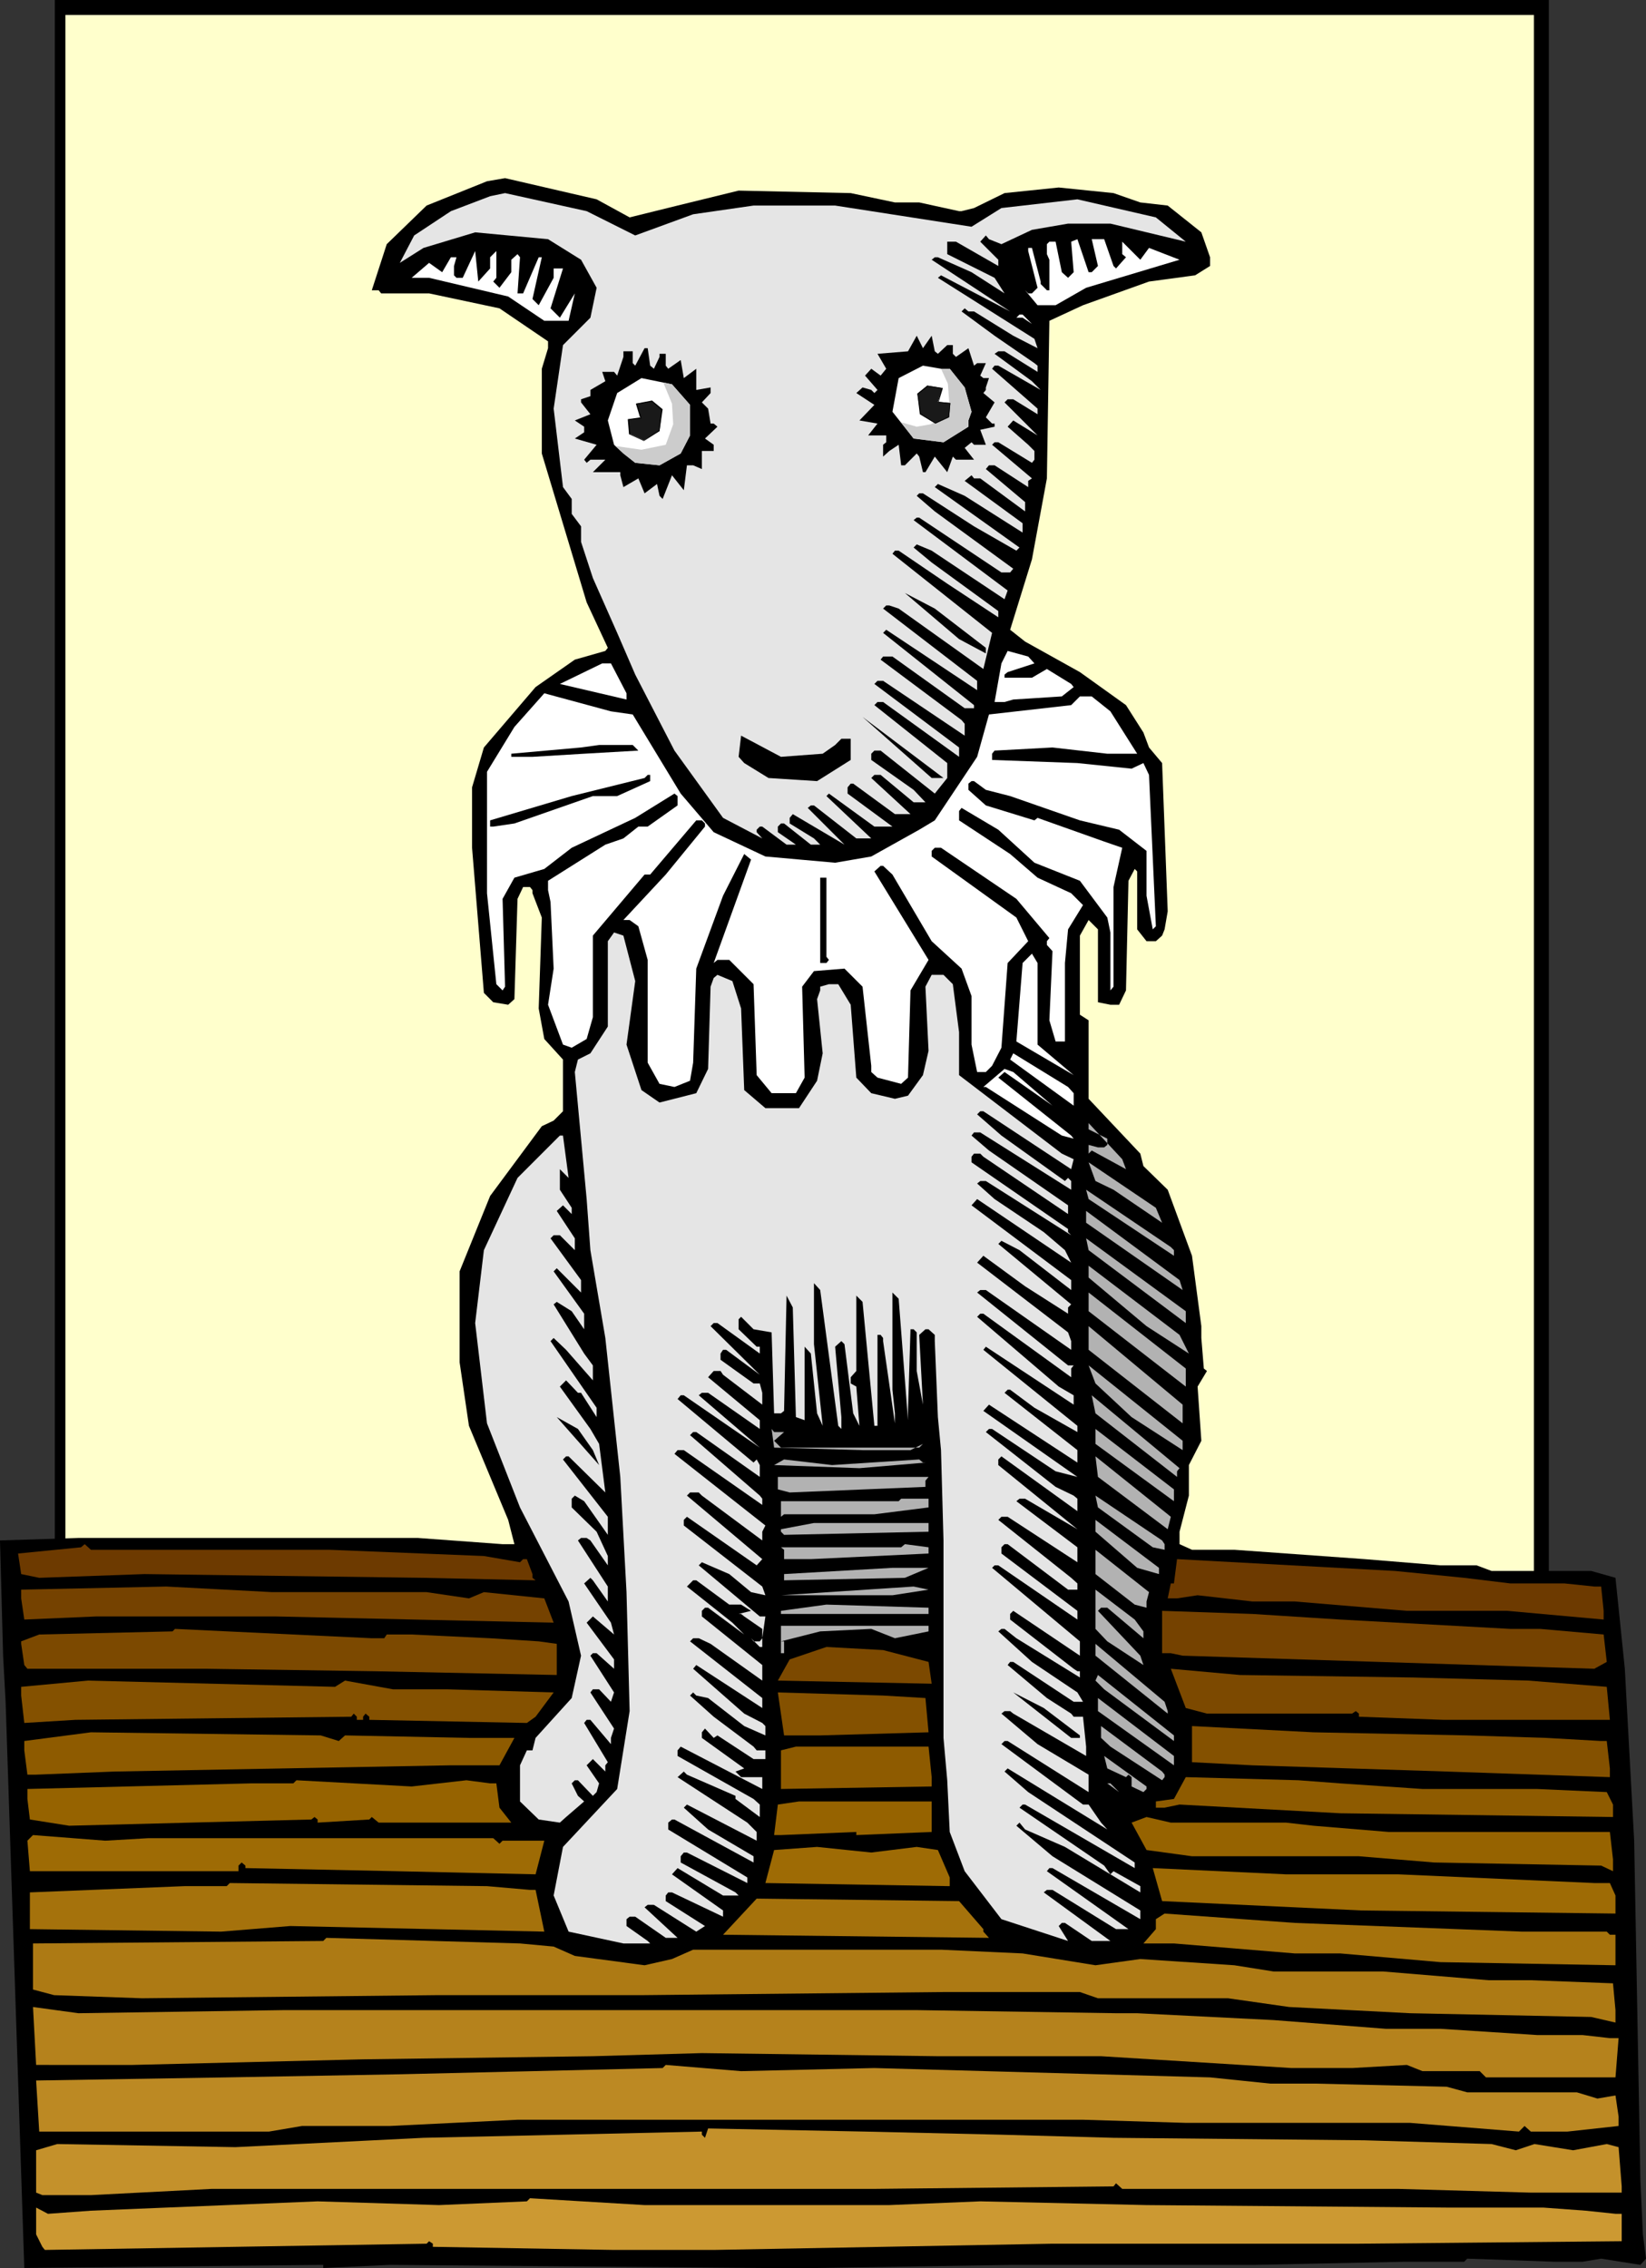 <?xml version="1.0" encoding="UTF-8" standalone="no"?>
<svg
   version="1.0"
   width="113mm"
   height="155.668mm"
   id="svg92"
   sodipodi:docname="Dog 42.wmf"
   xmlns:inkscape="http://www.inkscape.org/namespaces/inkscape"
   xmlns:sodipodi="http://sodipodi.sourceforge.net/DTD/sodipodi-0.dtd"
   xmlns="http://www.w3.org/2000/svg"
   xmlns:svg="http://www.w3.org/2000/svg">
  <rect width="100%" height="100%" fill="#333333" stroke="none"/>
  <sodipodi:namedview
     id="namedview92"
     pagecolor="#ffffff"
     bordercolor="#000000"
     borderopacity="0.25"
     inkscape:showpageshadow="2"
     inkscape:pageopacity="0.0"
     inkscape:pagecheckerboard="0"
     inkscape:deskcolor="#d1d1d1"
     inkscape:document-units="mm" />
  <defs
     id="defs1">
    <pattern
       id="WMFhbasepattern"
       patternUnits="userSpaceOnUse"
       width="6"
       height="6"
       x="0"
       y="0" />
  </defs>
  <path
     style="fill:#000000;fill-opacity:1;fill-rule:evenodd;stroke:none"
     d="M 14.22,0 H 401.878 V 442.113 H 14.22 Z"
     id="path1" />
  <path
     style="fill:#ffffcc;fill-opacity:1;fill-rule:evenodd;stroke:none"
     d="M 16.967,3.878 H 397.999 V 429.186 H 16.967 Z"
     id="path2" />
  <path
     style="fill:#000000;fill-opacity:1;fill-rule:evenodd;stroke:none"
     d="m 163.369,56.395 12.443,-3.07 15.836,-3.878 29.086,0.646 11.473,2.424 h 6.302 l 10.342,2.262 h 0.646 l 3.232,-0.808 7.918,-3.878 14.058,-1.454 14.22,1.454 6.948,2.424 7.11,0.808 8.726,6.948 2.262,6.464 v 2.262 l -3.878,2.424 -11.958,1.616 -17.129,6.14 -8.726,4.04 -0.646,40.883 -3.878,21.007 -5.656,18.26 3.878,3.07 14.22,7.918 11.958,8.564 4.525,7.11 1.454,3.878 3.393,4.04 1.454,38.459 -0.808,4.686 -0.646,1.616 -1.616,1.454 h -2.424 l -2.424,-3.07 v -15.028 l -0.646,-0.646 -1.616,3.07 -0.646,28.44 -1.778,3.717 h -2.262 l -3.232,-0.646 v -18.906 l -2.424,-2.424 -2.262,4.04 v 20.522 l 2.262,1.454 v 20.36 l 13.412,14.22 0.808,3.232 6.302,6.14 6.302,17.129 2.424,18.26 v 3.07 l 0.646,7.918 0.808,0.646 -2.424,4.04 0.97,14.058 -3.232,6.302 v 7.918 l -2.424,9.372 v 3.232 l 3.232,1.454 h 10.988 l 33.773,2.424 19.714,1.616 h 9.372 l 3.878,1.454 h 25.855 l 6.302,1.778 2.424,23.592 2.424,44.599 1.616,88.067 0.646,14.058 0.808,6.302 -1.454,1.616 -10.18,-1.616 -4.848,0.808 h -7.11 l -22.784,-0.808 -0.808,0.808 H 364.227 l -38.459,0.808 h -62.859 l -50.901,0.808 h -14.22 l -96.632,-0.808 -17.29,0.808 V 587.545 L 6.302,588.353 1.454,441.467 0.808,429.509 0,399.615 20.361,398.968 h 88.067 l 21.976,1.616 h 3.07 l -1.616,-6.302 -10.18,-24.4 -2.424,-16.482 v -23.592 l 7.918,-19.553 13.412,-18.098 3.07,-1.454 2.424,-2.424 v -13.412 l -4.848,-5.333 -1.454,-7.918 0.808,-23.592 -2.424,-6.302 v -0.808 l -0.646,-0.808 h -1.778 l -1.454,3.07 -0.808,26.016 -1.616,1.454 -3.878,-0.646 -2.424,-2.424 -3.07,-37.651 v -15.674 l 3.07,-10.342 13.412,-15.674 10.18,-7.11 7.918,-2.262 0.646,-0.808 -5.494,-11.796 -11.635,-38.62 V 95.662 l 1.616,-5.333 v -1.778 l -12.604,-8.564 -18.26,-3.878 H 98.894 L 98.248,75.301 h -1.778 l 3.878,-11.958 10.342,-10.019 15.674,-6.302 4.686,-0.808 23.754,5.494 z"
     id="path3" />
  <path
     style="fill:#e5e5e5;fill-opacity:1;fill-rule:evenodd;stroke:none"
     d="m 164.823,61.081 15.028,-5.494 15.674,-2.262 H 216.694 l 35.389,5.494 7.756,-4.848 19.714,-2.262 20.361,4.686 7.756,6.302 -19.553,-4.686 h -10.988 l -9.372,1.616 -7.918,3.717 -3.232,-1.293 -0.808,-0.97 -1.454,1.616 4.686,4.686 v 1.616 l -10.988,-6.302 h -2.262 v 3.232 l 12.281,6.14 2.585,4.04 -8.564,-5.494 -8.726,-3.878 h -0.808 l -0.808,0.646 20.361,13.412 -17.937,-9.372 -0.808,0.646 25.047,15.836 0.808,2.424 -6.302,-3.232 -10.18,-6.302 h -1.454 l -0.97,-0.808 -0.808,0.808 8.564,6.302 10.342,7.11 0.808,0.646 v 1.616 l -8.564,-5.333 h -1.616 l -0.97,0.646 9.695,7.11 2.262,2.262 -10.988,-6.302 h -0.97 l -0.646,0.808 11.796,10.342 v 1.454 l -6.302,-3.878 h -1.454 l -0.808,0.808 8.564,8.564 -6.302,-3.878 -1.454,1.616 5.333,4.686 1.616,1.616 v 2.262 l -0.646,0.808 -8.726,-5.333 h -0.97 l -0.646,0.646 10.342,8.726 -0.97,0.646 v 1.616 l -8.726,-5.656 h -1.454 l -0.808,0.97 10.18,8.564 v 2.424 l -11.635,-8.564 h -1.616 l -0.646,-0.808 -1.778,1.454 15.028,10.988 v 2.424 l -15.028,-9.534 -6.948,-3.07 -0.808,0.808 21.976,15.674 -0.808,0.808 -10.988,-6.302 -13.25,-8.564 h -0.97 l -0.646,0.646 4.686,4.04 20.361,14.866 -0.808,0.97 h -2.262 l -21.33,-14.22 h -0.646 l -0.808,0.646 24.4,18.26 -0.808,2.262 -18.906,-12.604 -3.878,-1.616 -0.808,0.808 4.686,3.878 17.29,12.604 v 1.616 l -13.25,-8.726 -12.604,-8.564 h -0.97 l -0.646,0.808 25.855,20.522 -2.262,9.372 -21.976,-15.674 -2.424,-0.808 h -0.808 l -0.808,0.808 24.4,18.745 v 2.424 l -23.592,-15.674 -0.808,0.808 23.592,18.745 v 0.808 H 250.305 l -18.745,-13.412 h -2.424 l -0.646,0.808 21.007,15.674 0.808,0.97 v 3.07 l -21.168,-14.22 h -1.454 l -0.808,0.808 21.976,16.482 v 2.424 l -19.714,-14.22 h -1.454 l -0.808,0.808 18.906,15.028 v 3.878 l -3.232,4.04 -14.058,-11.15 h -1.616 l -0.808,0.808 v 1.616 l 10.988,7.756 3.07,3.232 h -3.07 l -8.564,-7.11 h -1.616 l -0.808,0.808 10.18,9.372 h -4.04 l -10.827,-7.918 h -0.646 l -0.808,0.97 v 1.616 l 11.635,8.564 h -4.686 l -11.796,-8.564 -0.646,0.646 11.635,10.988 h -3.878 l -10.988,-8.564 h -0.808 l -0.808,0.646 9.534,9.534 -13.412,-7.918 -0.808,0.97 v 1.454 l 6.302,3.878 1.616,1.616 h -2.424 l -6.948,-5.494 h -0.808 l -0.808,0.808 v 1.454 l 4.686,3.232 h -2.424 l -6.302,-4.686 h -0.646 l -0.808,0.808 v 0.646 l 1.454,1.616 -10.18,-5.332 -12.604,-17.452 -10.18,-19.714 -4.686,-10.827 -6.302,-14.22 -3.07,-9.372 v -4.04 l -2.424,-3.232 v -3.878 l -2.262,-3.07 -2.424,-20.36 2.424,-16.482 7.11,-7.11 1.616,-7.756 -4.04,-7.272 -8.564,-5.333 -18.906,-1.778 -13.412,4.04 -6.14,3.878 3.717,-7.11 9.534,-6.302 10.18,-3.878 3.878,-0.808 21.168,4.686 z"
     id="path4" />
  <path
     style="fill:#ffffff;fill-opacity:1;fill-rule:evenodd;stroke:none"
     d="m 283.27,70.615 1.616,-1.616 -1.616,-6.948 h 3.232 l 2.424,6.948 0.646,0.646 2.585,-2.909 -0.97,-0.808 v -3.232 l 4.686,4.686 2.262,-3.07 7.918,3.07 -24.239,7.272 -7.918,4.525 h -4.686 l -3.232,-3.878 0.808,0.808 h 0.97 l 1.454,-1.454 -2.424,-9.534 v -0.808 h 0.97 l 2.262,8.726 v 0.646 l 1.616,1.616 h 0.646 v -7.918 l -0.646,-1.454 v -2.585 l 0.646,-0.646 h 1.616 l 1.616,7.918 1.616,1.454 1.454,-1.454 -0.646,-7.918 1.616,-0.646 2.909,8.564 z"
     id="path5" />
  <path
     style="fill:#ffffff;fill-opacity:1;fill-rule:evenodd;stroke:none"
     d="m 127.172,69.646 v -2.909 l 1.616,-1.616 v 6.948 l -0.808,0.97 1.616,1.616 3.07,-4.04 v -3.232 l 1.616,-1.454 0.646,0.808 -0.646,9.372 h 1.454 l 4.04,-9.372 h 0.808 l -2.424,10.827 1.616,1.616 3.878,-7.11 v -2.424 h 2.424 l -3.232,10.342 2.424,2.424 3.878,-6.302 -1.616,7.11 h -6.302 l -9.372,-6.302 -20.522,-4.848 h -4.525 l 4.525,-3.878 3.393,2.424 2.262,-3.878 h 1.454 l -0.646,2.262 v 2.424 l 0.646,0.646 h 1.616 l 3.232,-6.948 0.808,7.918 z"
     id="path6" />
  <path
     style="fill:#ffffff;fill-opacity:1;fill-rule:evenodd;stroke:none"
     d="m 267.757,84.027 -2.424,-1.616 h -1.616 l 0.808,-0.808 h 0.808 z"
     id="path7" />
  <path
     style="fill:#000000;fill-opacity:1;fill-rule:evenodd;stroke:none"
     d="m 241.741,87.098 0.808,4.04 0.808,0.646 2.424,-2.262 h 1.454 v 2.262 l 0.808,0.808 3.232,-2.262 1.454,4.525 0.808,-0.646 h 2.262 l -1.454,3.232 0.808,0.646 h 1.454 l -0.808,2.424 v 0.646 l -0.646,0.808 2.909,2.424 -2.262,3.878 1.616,1.616 h 0.646 v 0.808 l -3.717,0.808 1.454,3.878 h -3.07 l -0.646,-0.646 -1.778,1.454 2.424,3.07 h -4.686 l -0.808,-0.808 -1.454,4.04 -3.232,-4.04 -2.424,4.04 h -0.646 l -0.97,-4.04 -0.646,-0.808 -3.07,3.07 h -0.97 l -0.646,-5.333 -2.424,1.616 -1.616,1.454 v -3.07 l 0.808,-0.646 v -1.778 h -4.686 l 2.424,-3.07 -4.686,-0.808 3.878,-4.04 -4.686,-3.07 1.616,-1.454 2.262,0.646 0.808,0.808 0.808,-0.808 -3.232,-3.717 1.616,-1.778 2.424,1.778 1.454,-1.778 -2.262,-3.878 7.918,-0.646 2.262,-4.04 1.616,3.232 z"
     id="path8" />
  <path
     style="fill:#000000;fill-opacity:1;fill-rule:evenodd;stroke:none"
     d="m 168.701,94.854 0.97,0.808 1.454,-3.07 v -0.808 h 1.616 v 3.07 l 0.646,0.808 3.232,-2.262 0.808,4.686 3.232,-2.424 v 5.494 l 3.717,-0.646 v 1.454 l -2.262,2.424 1.616,1.616 0.646,3.878 h 0.808 l 0.97,0.808 -3.232,3.07 2.262,1.616 v 1.616 h -3.07 v 4.686 l -2.262,-0.97 h -1.616 l -0.808,6.464 -3.07,-3.878 -2.424,6.14 -0.808,-0.808 -0.646,-3.07 -3.232,2.424 -1.616,-3.878 -3.878,2.262 -0.808,-3.07 v -0.808 h -7.11 l 3.232,-3.232 h -3.878 l -0.97,0.808 -0.646,-0.808 3.232,-3.878 -5.656,-1.616 2.424,-1.616 v -1.454 l -2.424,-1.616 4.04,-1.616 -2.424,-3.07 v -0.808 l 2.424,-0.808 v -1.616 l 3.878,-2.262 -0.808,-2.424 h 3.07 l 0.808,0.97 1.616,-4.848 v -1.454 h 2.424 v 3.07 l 0.646,0.646 2.424,-4.525 h 0.808 z"
     id="path9" />
  <path
     style="fill:#ffffff;fill-opacity:1;fill-rule:evenodd;stroke:none"
     d="m 246.427,95.662 3.878,4.848 1.778,6.302 -0.808,2.262 v 1.616 l -6.464,4.04 -7.756,-0.97 -5.494,-6.948 1.616,-8.726 6.302,-3.232 4.686,0.808 z"
     id="path10" />
  <path
     style="fill:#ffffff;fill-opacity:1;fill-rule:evenodd;stroke:none"
     d="m 179.043,105.034 v 7.918 l -2.424,4.686 -5.494,3.07 -6.302,-0.646 -3.07,-2.424 -2.424,-2.262 -1.616,-6.302 2.424,-7.11 6.302,-3.878 7.918,1.616 z"
     id="path11" />
  <path
     style="fill:#000000;fill-opacity:1;fill-rule:evenodd;stroke:none"
     d="m 255.799,168.055 v 1.454 l -6.948,-3.717 -14.058,-11.958 7.756,4.04 z"
     id="path12" />
  <path
     style="fill:#ffffff;fill-opacity:1;fill-rule:evenodd;stroke:none"
     d="m 268.403,172.095 -6.948,2.262 -0.808,0.646 v 0.808 h 7.11 l 3.878,-2.262 6.302,3.878 0.646,0.808 -3.07,2.424 -12.604,0.808 -2.262,0.646 h -2.585 l 1.778,-10.019 1.616,-3.232 5.333,1.454 z"
     id="path13" />
  <path
     style="fill:#ffffff;fill-opacity:1;fill-rule:evenodd;stroke:none"
     d="m 162.561,179.851 v 1.616 l -17.29,-4.04 10.988,-5.333 h 2.262 z"
     id="path14" />
  <path
     style="fill:#ffffff;fill-opacity:1;fill-rule:evenodd;stroke:none"
     d="m 164.177,185.345 12.443,20.522 8.564,10.019 13.412,6.302 18.098,1.616 9.372,-1.616 12.443,-6.948 4.04,-2.424 10.988,-16.482 3.07,-10.988 21.33,-2.424 2.262,-2.262 h 3.07 l 4.848,3.878 6.948,10.988 h -7.756 l -14.22,-1.616 -15.028,0.808 -0.646,0.808 v 1.616 l 22.138,0.808 14.058,1.454 3.07,-1.454 1.454,3.07 1.778,39.267 -0.808,0.808 -1.616,-8.726 v -11.635 l -7.11,-5.494 -10.18,-2.424 -18.098,-6.302 -6.302,-1.616 -3.07,-2.262 h -0.646 l -0.808,0.646 v 1.616 l 4.525,4.04 12.604,3.878 0.808,-0.646 17.29,6.14 4.686,1.616 -2.262,10.18 v 25.855 l -0.808,0.97 V 241.902 l -0.808,-3.878 -7.11,-9.534 -11.796,-4.686 -9.372,-8.564 -9.534,-5.656 -0.646,0.808 v 2.424 l 13.25,8.726 7.11,6.14 8.726,4.04 3.07,3.07 -3.878,6.302 -0.808,8.726 v 20.36 h -2.424 l -1.616,-5.494 0.808,-17.937 -1.454,-1.616 v -0.97 l 0.646,-0.808 -8.564,-10.18 -19.553,-13.25 h -1.616 l -0.808,0.808 v 1.454 l 21.976,15.836 3.07,6.14 -5.333,5.656 -1.616,21.976 -2.424,4.686 -1.616,1.616 h -2.262 l -1.454,-7.11 v -12.604 l -2.585,-7.11 -7.756,-7.11 -10.18,-17.29 -2.424,-2.262 h -0.646 l -1.616,1.454 14.058,22.946 -4.686,7.918 -0.646,22.623 -1.778,1.616 -6.14,-1.616 -1.616,-1.454 v -1.616 l -2.262,-20.522 -4.686,-4.686 -7.918,0.646 -3.07,4.04 0.646,23.592 -2.262,4.04 h -6.302 l -3.878,-4.686 -0.808,-23.592 -6.302,-6.302 h -3.07 l -0.97,0.808 9.695,-26.824 -1.778,-1.454 -5.494,10.827 -6.948,18.906 -0.808,24.4 -0.808,4.686 -4.04,1.616 -3.878,-0.808 -3.07,-5.494 v -26.663 l -2.424,-8.726 -2.262,-1.616 h -1.616 l 10.988,-11.796 10.18,-12.443 v -0.808 l -0.808,-0.808 h -1.454 l -11.958,14.058 h -1.454 l -13.412,15.836 v 21.168 l -1.616,5.656 -3.878,2.262 -2.262,-0.808 -3.878,-10.342 1.454,-9.372 -0.808,-17.29 -0.646,-3.07 v -2.424 l 14.866,-9.372 4.686,-1.616 3.878,-3.07 h 2.424 l 7.756,-5.494 v -2.424 l -0.808,-0.646 -10.18,6.302 -16.482,7.756 -7.11,5.494 -7.756,2.262 -3.07,5.494 0.646,22.784 -0.646,0.97 -1.616,-1.616 -2.424,-23.592 V 200.211 l 7.11,-11.635 7.756,-8.726 17.29,4.686 z"
     id="path15" />
  <path
     style="fill:#000000;fill-opacity:1;fill-rule:evenodd;stroke:none"
     d="m 241.741,201.827 -17.937,-15.836 21.007,15.836 z"
     id="path16" />
  <path
     style="fill:#000000;fill-opacity:1;fill-rule:evenodd;stroke:none"
     d="m 213.462,195.525 3.232,-2.262 1.616,-1.616 h 2.424 v 5.494 l -8.726,5.494 -12.604,-0.808 -6.302,-3.878 -1.454,-1.616 0.646,-5.494 10.342,5.494 z"
     id="path17" />
  <path
     style="fill:#000000;fill-opacity:1;fill-rule:evenodd;stroke:none"
     d="m 165.631,194.717 -14.058,0.808 -13.412,0.808 h -5.494 v -0.808 l 18.098,-1.616 4.686,-0.646 h 8.726 z"
     id="path18" />
  <path
     style="fill:#000000;fill-opacity:1;fill-rule:evenodd;stroke:none"
     d="m 168.701,202.635 -8.564,3.878 h -6.302 l -20.361,7.11 -5.494,0.808 h -0.808 v -1.616 l 21.168,-6.302 18.906,-4.686 0.808,-0.808 h 0.646 z"
     id="path19" />
  <path
     style="fill:#000000;fill-opacity:1;fill-rule:evenodd;stroke:none"
     d="m 214.432,240.286 v 7.918 l 0.646,0.808 -0.646,0.808 h -1.616 v -22.138 h 1.616 z"
     id="path20" />
  <path
     style="fill:#e5e5e5;fill-opacity:1;fill-rule:evenodd;stroke:none"
     d="m 164.823,254.506 -2.262,16.482 3.878,11.796 4.686,3.232 9.534,-2.424 3.07,-6.302 0.646,-21.33 0.808,-2.262 0.97,-0.808 3.878,1.616 2.262,7.11 0.808,21.168 5.494,4.686 h 8.726 l 4.686,-7.11 1.454,-7.11 -1.454,-14.058 0.808,-2.262 v -0.97 l 2.262,-0.646 h 2.424 l 3.232,5.332 1.454,18.906 3.878,4.04 6.14,1.454 3.393,-0.808 3.878,-5.333 1.454,-6.302 -0.808,-16.644 1.616,-3.07 h 3.07 l 2.424,2.424 1.616,12.443 v 11.15 l 26.663,20.36 3.07,1.454 -0.646,2.585 -22.784,-15.028 h -0.808 l -0.808,0.808 6.302,5.494 16.482,11.796 0.808,-0.808 0.808,0.808 v 2.262 l -23.592,-14.866 h -1.616 l -0.646,0.808 4.525,3.878 20.522,14.22 v 2.262 l -21.976,-14.866 -0.808,-0.808 h -1.616 l -0.646,0.808 v 1.454 l 25.047,17.29 v 0.808 l 0.808,0.808 -22.138,-14.058 h -1.454 l -0.808,0.646 4.525,4.04 12.766,8.564 5.494,4.686 1.616,3.232 -24.4,-16.482 -1.454,1.616 25.855,19.391 v 2.585 l -13.412,-10.342 -4.686,-2.424 -0.808,0.808 18.906,15.674 -0.808,0.808 v 1.616 l -11.15,-7.11 -10.827,-7.918 -1.616,1.778 23.592,18.098 0.808,2.262 v 2.262 L 255.799,334.655 h -1.454 l -0.808,0.646 23.592,18.906 h 1.454 l -0.646,0.808 v 2.262 l -22.784,-16.482 h -0.808 l -0.808,0.808 21.168,18.098 3.878,2.262 v 2.424 L 255.799,349.36 l -0.646,0.808 24.4,19.714 v 1.616 l -11.15,-6.302 -6.302,-4.686 h -0.646 l -0.808,0.808 18.906,14.866 v 3.232 l -22.946,-15.028 -1.454,1.616 24.4,17.129 -5.656,-1.454 -16.482,-10.988 h -0.808 l -0.808,0.808 18.098,14.22 4.686,2.262 0.97,0.808 v 3.232 l -19.714,-14.22 -0.808,0.808 v 1.454 l 20.522,16.644 -13.574,-7.918 h -1.454 l -0.808,0.646 15.836,11.958 v 3.878 L 261.455,393.474 h -1.616 l -0.808,0.808 18.906,15.028 1.616,1.454 v 1.616 h -2.424 L 261.455,400.584 h -0.808 l -0.808,0.808 v 1.616 l 19.714,14.866 v 2.262 l -20.522,-14.058 h -0.97 l -0.646,0.646 22.784,19.068 v 3.717 l -17.29,-11.635 -0.808,0.808 v 1.454 l 16.482,12.766 0.97,0.646 h 0.646 v 1.616 l -16.482,-10.18 -3.07,-2.424 h -0.808 l -0.808,0.646 8.726,7.918 11.796,7.918 1.454,2.424 h -2.424 L 262.909,431.125 h -0.808 l -0.646,0.808 10.18,8.564 6.302,4.04 0.646,0.808 h 2.424 l 0.808,7.756 v 2.424 l -18.906,-10.988 -0.808,-0.646 h -1.454 l -0.808,0.646 9.372,7.918 13.25,7.918 v 4.525 L 261.455,451.647 h -0.808 l -0.808,0.808 21.168,15.674 h 1.454 l 3.232,4.686 1.616,1.778 -25.855,-15.836 -0.808,0.808 6.14,5.333 27.632,18.26 v 1.454 l -28.44,-16.482 h -0.646 l -0.808,0.808 21.976,15.028 1.616,2.262 0.808,-0.808 6.948,3.878 v 1.616 l -19.553,-11.796 -10.342,-4.525 -1.454,-1.778 -0.808,0.808 9.372,7.918 22.784,14.058 v 2.262 l -22.784,-13.25 h -0.808 l -0.646,0.808 21.168,15.028 h 1.616 -4.848 l -16.482,-10.18 h -1.454 l -0.808,0.646 17.29,12.604 h -4.848 l -6.948,-4.686 h -0.808 l -0.808,0.808 2.424,3.878 -17.29,-5.656 -9.534,-12.443 -3.878,-10.18 -0.646,-13.412 -0.97,-10.988 v -51.224 l -0.646,-23.431 -0.808,-8.564 -0.808,-19.714 v -1.616 l -1.616,-1.454 h -0.808 l -1.616,1.454 0.97,18.098 -1.616,-8.726 V 345.643 l -0.808,-0.808 h -0.808 l -0.646,21.168 v 2.424 l -2.424,-31.51 -1.616,-1.616 v 25.208 l 0.646,6.14 v 2.585 l -3.07,-21.33 v -0.808 l -0.646,-0.808 h -0.808 v 23.592 h -0.808 l -3.07,-32.157 -1.616,-1.616 v 19.553 l -1.454,1.616 v 1.616 l 1.454,0.808 0.808,10.18 -1.616,-3.232 -2.262,-17.937 -0.808,-0.808 -1.616,1.454 1.616,18.26 v 3.07 l -0.808,-0.808 -4.686,-35.227 -1.616,-1.778 v 15.836 l 2.262,21.168 -1.454,-3.232 -1.616,-15.513 -1.616,-1.778 v 19.068 l -2.262,-0.808 -0.808,-28.44 -1.616,-3.07 -0.646,29.894 -0.808,0.646 h -1.778 l -0.646,-21.007 -4.686,-0.808 -3.232,-3.232 -0.646,0.646 v 2.585 l 4.686,4.525 h 0.808 v 1.778 l -10.988,-7.918 h -0.97 l -0.808,0.808 12.766,12.604 -8.726,-6.464 h -0.808 l -0.646,0.97 v 1.616 l 8.564,6.14 h 1.616 l 0.646,2.424 v 3.07 l -10.18,-7.756 -0.646,-0.97 h -1.778 l -1.454,1.616 13.412,11.15 v 2.262 l -13.412,-9.372 h -1.616 l -0.808,0.646 15.836,13.574 -19.714,-13.574 h -0.808 l -0.808,0.97 19.714,16.482 0.808,-0.808 0.808,1.454 v 3.07 l -16.482,-11.635 h -0.808 l -0.808,0.808 18.098,15.674 0.646,0.808 v 1.616 L 177.427,376.184 h -1.616 l -0.808,0.97 23.592,18.583 -0.808,1.616 v 2.262 l -15.674,-11.635 -0.808,-0.808 h -2.262 l -0.808,0.808 19.553,16.482 -1.454,1.616 -18.098,-12.604 -0.808,0.808 v 1.454 l 20.361,15.836 0.808,2.262 -3.717,-0.808 -5.656,-4.686 -7.11,-3.07 -0.808,0.808 15.836,13.25 h 1.454 l -0.808,5.656 v 2.262 h -0.646 l -2.262,-2.262 0.646,0.808 h 1.616 l 0.646,-0.808 v -2.424 l -4.686,-3.232 -0.808,-0.646 h -0.646 l 3.232,-0.808 -2.585,-1.616 h -3.07 l -8.564,-6.302 h -0.808 l -1.616,1.616 11.796,9.372 3.07,3.07 -9.372,-6.948 h -0.808 l -0.808,0.808 v 1.454 l 15.674,12.604 v 4.04 l -13.412,-9.534 -3.07,-1.454 h -1.454 l -0.808,0.808 18.745,14.705 v 2.585 l -17.129,-11.15 -0.808,0.97 13.25,11.635 4.686,2.424 0.808,0.808 v 2.424 l -5.494,-2.424 -9.372,-7.272 -3.07,-0.646 -0.808,-0.808 -0.808,0.808 6.14,5.494 10.342,7.756 0.808,0.97 h 2.262 v 2.262 h -3.07 l -9.372,-6.14 -0.97,0.646 -2.262,-2.424 -0.808,0.97 v 1.454 l 10.988,7.918 -2.262,0.808 1.454,1.454 h 5.494 v 3.07 l -21.168,-10.988 -0.808,0.97 v 1.454 l 19.714,11.15 1.616,1.454 v 3.232 l -6.302,-4.686 v -0.808 l -12.604,-5.494 -0.808,-0.808 -1.616,1.454 18.098,11.796 2.424,2.424 v 2.262 l -18.098,-9.372 -0.808,0.808 6.302,5.656 11.796,6.948 v 1.616 l -20.522,-11.15 h -0.646 l -0.97,0.808 v 1.778 l 20.522,12.443 v 1.454 l -15.674,-7.918 h -0.808 l -0.808,0.97 v 1.616 l 14.22,7.756 0.808,0.808 h -4.04 l -11.796,-7.11 -1.454,1.616 13.251,9.372 v 1.616 l -13.251,-6.302 h -0.97 l -0.646,0.808 v 1.454 l 10.18,6.464 -2.262,1.454 -10.988,-6.948 H 168.055 l -0.808,0.646 8.564,7.918 h -3.07 l -7.918,-5.494 h -1.454 l -0.808,0.646 v 1.778 l 5.494,3.878 0.646,0.646 h -6.948 l -14.22,-3.07 -3.878,-9.372 2.424,-12.604 14.058,-15.028 3.232,-20.199 -0.808,-30.864 -1.616,-29.894 -3.878,-36.035 -3.878,-22.784 -0.97,-13.25 -3.07,-32.965 0.808,-3.232 3.232,-1.616 4.525,-6.948 v -22.138 l 1.616,-2.262 2.424,0.808 z"
     id="path21" />
  <path
     style="fill:#ffffff;fill-opacity:1;fill-rule:evenodd;stroke:none"
     d="m 269.211,270.988 9.372,7.918 -14.866,-8.726 1.616,-20.36 2.424,-2.424 1.454,2.424 z"
     id="path22" />
  <path
     style="fill:#ffffff;fill-opacity:1;fill-rule:evenodd;stroke:none"
     d="m 278.583,283.592 v 3.232 l -16.482,-11.958 0.808,-1.616 14.22,8.726 z"
     id="path23" />
  <path
     style="fill:#ffffff;fill-opacity:1;fill-rule:evenodd;stroke:none"
     d="m 273.089,286.824 -12.443,-8.726 -1.616,1.454 18.906,15.028 0.646,0.808 -3.07,-0.808 -19.714,-12.604 h -0.646 l 5.494,-4.686 2.262,0.808 z"
     id="path24" />
  <path
     style="fill:#b2b2b2;fill-opacity:1;fill-rule:evenodd;stroke:none"
     d="m 292.157,303.307 -8.888,-4.848 -0.808,0.808 v -2.262 l 2.424,0.646 h 1.616 l 0.808,-0.646 v -1.616 l -4.848,-2.424 v -1.616 l 8.726,9.372 z"
     id="path25" />
  <path
     style="fill:#e5e5e5;fill-opacity:1;fill-rule:evenodd;stroke:none"
     d="m 147.533,305.569 -2.262,-2.262 v 5.333 l 3.07,4.686 v 1.616 l -2.262,-2.262 -1.616,1.454 4.686,7.11 v 3.07 l -3.878,-3.878 h -1.616 l -0.808,0.808 7.918,10.827 v 3.232 l -6.302,-6.302 -0.808,0.808 7.918,10.988 v 4.04 l -3.232,-4.686 -3.878,-2.424 -0.808,0.646 7.918,12.766 2.262,3.07 v 3.878 l -6.948,-7.918 -3.232,-3.07 -0.808,0.808 11.958,17.29 v 2.424 l -4.04,-6.302 h -0.808 l -3.07,-3.232 -1.616,1.616 7.918,10.988 2.262,3.878 1.616,12.604 -9.534,-9.372 h -0.646 l -0.808,0.808 11.635,14.866 v 4.686 l -6.14,-8.726 -2.424,-1.454 -0.808,0.808 v 2.262 l 6.464,6.302 2.909,6.302 v 2.424 l -4.525,-6.464 -0.97,-0.646 h -1.454 l -0.808,0.646 7.756,11.958 v 3.878 l -3.878,-5.494 -0.646,-0.646 -1.616,1.454 6.948,10.18 0.808,3.07 -5.494,-4.686 -1.616,1.616 7.11,9.534 v 2.424 l -4.525,-4.04 h -0.97 l -0.646,0.646 6.14,9.534 -0.808,2.424 -3.07,-3.232 h -1.616 l -0.646,0.808 6.14,9.372 -0.808,2.424 v 1.616 l -5.333,-6.302 h -0.97 l -0.646,0.808 6.14,10.18 -0.646,0.808 v 1.616 l -3.232,-3.232 -1.616,1.616 3.232,4.686 -0.646,2.262 -0.97,0.97 -3.878,-4.04 h -0.808 l -0.808,0.808 1.616,3.232 1.616,1.454 -4.686,4.04 -1.616,1.454 -5.494,-0.808 -4.848,-4.686 v -9.372 l 1.778,-3.878 h 1.454 l 0.808,-3.232 9.372,-10.342 2.424,-10.988 -3.232,-14.058 -12.604,-24.4 -8.564,-21.815 -3.07,-26.016 2.262,-18.906 8.726,-18.745 10.988,-10.988 h 0.808 z"
     id="path26" />
  <path
     style="fill:#b2b2b2;fill-opacity:1;fill-rule:evenodd;stroke:none"
     d="m 301.529,317.203 -12.604,-8.564 -4.686,-2.262 -1.778,-4.848 17.452,11.796 z"
     id="path27" />
  <path
     style="fill:#b2b2b2;fill-opacity:1;fill-rule:evenodd;stroke:none"
     d="m 304.6,324.313 v 1.454 l -22.138,-14.705 -0.646,-2.424 21.976,14.866 z"
     id="path28" />
  <path
     style="fill:#b2b2b2;fill-opacity:1;fill-rule:evenodd;stroke:none"
     d="m 306.862,334.655 -25.047,-17.452 v -3.07 l 24.239,17.937 z"
     id="path29" />
  <path
     style="fill:#b2b2b2;fill-opacity:1;fill-rule:evenodd;stroke:none"
     d="m 307.67,343.22 -25.208,-18.906 -0.646,-3.07 25.855,18.906 z"
     id="path30" />
  <path
     style="fill:#b2b2b2;fill-opacity:1;fill-rule:evenodd;stroke:none"
     d="m 308.478,351.137 -10.988,-7.11 -15.028,-12.604 v -3.07 l 23.592,17.937 z"
     id="path31" />
  <path
     style="fill:#b2b2b2;fill-opacity:1;fill-rule:evenodd;stroke:none"
     d="M 307.67,359.702 282.462,340.149 v -4.848 l 25.208,19.714 z"
     id="path32" />
  <path
     style="fill:#b2b2b2;fill-opacity:1;fill-rule:evenodd;stroke:none"
     d="m 306.862,369.236 -24.4,-19.068 v -6.14 l 24.4,20.36 z"
     id="path33" />
  <path
     style="fill:#b2b2b2;fill-opacity:1;fill-rule:evenodd;stroke:none"
     d="m 306.862,376.184 -13.25,-8.564 -9.372,-8.726 -1.778,-4.686 24.4,19.553 z"
     id="path34" />
  <path
     style="fill:#b2b2b2;fill-opacity:1;fill-rule:evenodd;stroke:none"
     d="m 305.408,381.678 v 1.454 l -21.168,-16.482 -0.97,-4.686 22.784,18.906 z"
     id="path35" />
  <path
     style="fill:#000000;fill-opacity:1;fill-rule:evenodd;stroke:none"
     d="m 153.835,376.184 1.616,3.878 -10.988,-12.443 5.494,3.07 z"
     id="path36" />
  <path
     style="fill:#b2b2b2;fill-opacity:1;fill-rule:evenodd;stroke:none"
     d="m 203.444,371.498 -2.585,2.262 1.778,1.778 h 35.873 l 0.97,-0.97 -3.232,1.616 h -12.443 l -22.946,-0.646 -0.646,-4.848 0.646,0.808 z"
     id="path37" />
  <path
     style="fill:#b2b2b2;fill-opacity:1;fill-rule:evenodd;stroke:none"
     d="m 304.6,389.435 -20.361,-14.866 v -3.878 l 20.361,15.674 z"
     id="path38" />
  <path
     style="fill:#b2b2b2;fill-opacity:1;fill-rule:evenodd;stroke:none"
     d="m 302.984,396.706 -18.098,-13.574 -0.646,-5.333 19.553,15.674 z"
     id="path39" />
  <path
     style="fill:#b2b2b2;fill-opacity:1;fill-rule:evenodd;stroke:none"
     d="m 238.509,378.608 0.97,0.808 h 0.646 l -17.129,1.454 -22.138,-0.808 2.585,-1.454 12.443,1.454 z"
     id="path40" />
  <path
     style="fill:#b2b2b2;fill-opacity:1;fill-rule:evenodd;stroke:none"
     d="m 240.125,384.102 v 1.616 l -35.227,1.454 -3.07,-0.808 v -3.232 h 39.105 z"
     id="path41" />
  <path
     style="fill:#b2b2b2;fill-opacity:1;fill-rule:evenodd;stroke:none"
     d="m 302.176,400.584 v 1.454 l -3.07,-0.646 -14.22,-10.342 -0.646,-3.07 17.29,11.635 z"
     id="path42" />
  <path
     style="fill:#b2b2b2;fill-opacity:1;fill-rule:evenodd;stroke:none"
     d="m 240.933,391.051 -14.058,1.778 h -23.431 l -0.808,0.646 v -4.04 h 30.541 l 0.646,-0.646 h 7.11 z"
     id="path43" />
  <path
     style="fill:#b2b2b2;fill-opacity:1;fill-rule:evenodd;stroke:none"
     d="m 300.721,408.341 -5.656,-1.616 -10.827,-9.372 v -3.07 l 16.482,12.443 z"
     id="path44" />
  <path
     style="fill:#b2b2b2;fill-opacity:1;fill-rule:evenodd;stroke:none"
     d="m 240.933,397.353 -37.489,0.808 -0.808,-0.808 v -0.646 l 8.564,-1.616 h 29.733 z"
     id="path45" />
  <path
     style="fill:#6d3a00;fill-opacity:1;fill-rule:evenodd;stroke:none"
     d="m 85.482,402.039 40.075,1.616 9.372,1.616 0.808,-0.808 h 0.97 l 1.454,3.878 v 0.97 l 0.808,0.646 -29.086,-0.646 -72.393,-0.97 -27.309,0.97 -4.686,-0.97 -0.808,-5.332 16.321,-1.616 0.97,-0.808 1.616,1.454 z"
     id="path46" />
  <path
     style="fill:#b2b2b2;fill-opacity:1;fill-rule:evenodd;stroke:none"
     d="m 240.933,403.008 -30.541,1.454 h -6.948 v -2.424 l -0.808,-0.646 h 31.187 l 0.97,-0.808 6.14,0.808 z"
     id="path47" />
  <path
     style="fill:#b2b2b2;fill-opacity:1;fill-rule:evenodd;stroke:none"
     d="m 297.49,415.451 v 1.616 l -3.07,-0.808 -10.18,-7.918 v -6.302 l 13.897,10.988 z"
     id="path48" />
  <path
     style="fill:#6d3a00;fill-opacity:1;fill-rule:evenodd;stroke:none"
     d="m 379.901,409.31 11.958,1.454 h 14.058 l 7.756,0.808 h 1.778 l 0.646,6.302 v 2.262 l -25.047,-2.262 h -26.016 l -29.086,-2.424 H 324.96 l -14.22,-1.616 -5.333,0.808 h -2.424 l 0.808,-3.878 h 0.808 l 0.808,-6.302 56.557,3.07 z"
     id="path49" />
  <path
     style="fill:#b2b2b2;fill-opacity:1;fill-rule:evenodd;stroke:none"
     d="m 234.792,409.31 -31.349,0.646 v -1.616 l 28.117,-1.616 h 9.372 z"
     id="path50" />
  <path
     style="fill:#754200;fill-opacity:1;fill-rule:evenodd;stroke:none"
     d="m 106.812,413.027 h 3.878 l 10.988,1.616 3.878,-1.616 15.674,1.616 2.424,6.302 -72.231,-1.616 H 25.047 l -18.745,0.808 -0.808,-5.494 v -2.262 l 37.651,-0.808 27.471,1.454 z"
     id="path51" />
  <path
     style="fill:#b2b2b2;fill-opacity:1;fill-rule:evenodd;stroke:none"
     d="m 231.56,413.835 h -28.925 l 34.419,-2.262 3.878,0.808 z"
     id="path52" />
  <path
     style="fill:#b2b2b2;fill-opacity:1;fill-rule:evenodd;stroke:none"
     d="m 296.682,423.207 v 1.778 l -9.372,-7.918 h -1.616 l -0.808,0.808 10.988,11.635 0.808,2.424 -9.372,-6.14 -3.07,-3.232 v -10.18 l 10.18,7.756 z"
     id="path53" />
  <path
     style="fill:#b2b2b2;fill-opacity:1;fill-rule:evenodd;stroke:none"
     d="m 240.933,418.683 h -38.297 v -0.808 l 11.796,-1.616 26.501,0.808 z"
     id="path54" />
  <path
     style="fill:#754200;fill-opacity:1;fill-rule:evenodd;stroke:none"
     d="m 347.745,420.137 44.114,2.424 h 7.756 l 16.482,1.454 0.808,7.11 -3.232,1.778 -106.812,-3.393 -3.07,-0.646 h -2.262 v -10.988 l 23.431,0.808 z"
     id="path55" />
  <path
     style="fill:#b2b2b2;fill-opacity:1;fill-rule:evenodd;stroke:none"
     d="m 240.933,423.207 -8.726,1.778 -6.14,-2.424 -13.25,0.646 -10.18,2.585 h 0.808 v 3.07 h -0.808 v -7.11 h 38.297 z"
     id="path56" />
  <path
     style="fill:#7c4900;fill-opacity:1;fill-rule:evenodd;stroke:none"
     d="m 99.702,424.985 0.646,-0.97 h 6.464 l 20.361,0.97 12.604,0.808 4.686,0.646 v 8.08 L 97.44,433.549 53.325,432.903 H 7.11 l -0.808,-0.97 -0.808,-5.494 v -0.646 l 4.686,-1.778 34.581,-0.808 0.646,-0.646 51.063,2.424 z"
     id="path57" />
  <path
     style="fill:#b2b2b2;fill-opacity:1;fill-rule:evenodd;stroke:none"
     d="m 302.984,443.891 v 0.646 l -18.745,-15.028 v -3.07 l 17.937,15.028 z"
     id="path58" />
  <path
     style="fill:#7c4900;fill-opacity:1;fill-rule:evenodd;stroke:none"
     d="m 240.933,431.125 0.808,5.656 -39.913,-0.808 3.07,-5.494 9.534,-3.232 14.705,0.808 z"
     id="path59" />
  <path
     style="fill:#7c4900;fill-opacity:1;fill-rule:evenodd;stroke:none"
     d="m 366.651,435.165 29.894,0.808 20.361,1.616 0.808,8.564 h -43.145 l -21.976,-0.808 v -0.808 l -0.808,-0.646 -0.97,0.646 h -37.651 l -5.494,-1.454 -3.878,-10.18 17.937,1.616 z"
     id="path60" />
  <path
     style="fill:#b2b2b2;fill-opacity:1;fill-rule:evenodd;stroke:none"
     d="m 304.6,451.647 -18.098,-13.412 -2.262,-2.262 0.646,-1.454 19.714,15.674 z"
     id="path61" />
  <path
     style="fill:#845100;fill-opacity:1;fill-rule:evenodd;stroke:none"
     d="m 89.522,435.973 12.443,2.262 h 14.058 l 27.632,0.808 -4.686,6.302 -2.262,1.616 -40.883,-0.808 v -0.808 l -0.97,-0.808 -0.646,0.808 v 0.808 h -1.616 v -0.808 l -0.808,-0.808 -0.646,0.808 -71.585,0.808 -13.25,0.808 -0.808,-7.11 v -2.262 l 17.29,-1.616 64.152,1.616 z"
     id="path62" />
  <path
     style="fill:#845100;fill-opacity:1;fill-rule:evenodd;stroke:none"
     d="m 240.125,440.497 0.808,8.888 -28.117,0.808 h -9.372 l -1.616,-11.15 27.309,0.808 z"
     id="path63" />
  <path
     style="fill:#000000;fill-opacity:1;fill-rule:evenodd;stroke:none"
     d="m 280.199,450.193 v 0.646 h -2.262 l -15.028,-11.796 7.918,4.04 z"
     id="path64" />
  <path
     style="fill:#b2b2b2;fill-opacity:1;fill-rule:evenodd;stroke:none"
     d="M 304.6,457.949 284.886,443.891 v -3.393 l 19.714,15.028 z"
     id="path65" />
  <path
     style="fill:#b2b2b2;fill-opacity:1;fill-rule:evenodd;stroke:none"
     d="m 302.176,460.373 v 0.646 l -0.646,0.808 -13.412,-8.726 -2.424,-2.262 v -3.07 l 15.836,11.796 z"
     id="path66" />
  <path
     style="fill:#845100;fill-opacity:1;fill-rule:evenodd;stroke:none"
     d="m 380.709,450.193 20.522,0.646 14.22,0.808 h 1.454 l 0.808,7.11 v 2.262 l -42.337,-1.454 -50.416,-1.616 -15.674,-0.808 v -9.372 l 31.51,1.616 z"
     id="path67" />
  <path
     style="fill:#8e5b00;fill-opacity:1;fill-rule:evenodd;stroke:none"
     d="m 87.906,451.647 1.616,-1.454 32.157,0.646 h 11.796 l -3.878,7.11 h -12.604 l -87.259,1.616 -20.361,0.808 H 7.11 l -0.808,-6.302 v -2.424 l 17.29,-2.262 59.627,0.808 z"
     id="path68" />
  <path
     style="fill:#8e5b00;fill-opacity:1;fill-rule:evenodd;stroke:none"
     d="m 241.741,461.019 v 2.424 l -39.105,0.646 v -10.019 l 3.878,-0.97 h 34.419 z"
     id="path69" />
  <path
     style="fill:#b2b2b2;fill-opacity:1;fill-rule:evenodd;stroke:none"
     d="m 297.49,464.09 -0.808,0.808 -3.07,-1.454 v -2.424 l -0.808,-0.646 -0.646,0.646 -4.848,-2.262 -0.808,-3.232 10.988,7.918 z"
     id="path70" />
  <path
     style="fill:#8e5b00;fill-opacity:1;fill-rule:evenodd;stroke:none"
     d="m 347.745,462.635 21.33,1.454 h 29.733 l 18.098,0.808 1.616,3.232 v 3.232 l -70.777,-0.97 -41.691,-2.262 -3.878,0.808 h -2.262 v -1.616 l 4.686,-0.646 3.07,-5.656 29.248,0.808 z"
     id="path71" />
  <path
     style="fill:#966300;fill-opacity:1;fill-rule:evenodd;stroke:none"
     d="m 121.032,461.827 6.14,0.808 h 1.616 l 0.808,6.302 3.07,3.878 H 98.248 l -1.778,-1.454 -0.646,0.646 -13.412,0.808 v -0.808 l -0.808,-0.646 -0.808,0.646 -62.859,1.616 -10.18,-1.616 -0.646,-5.333 v -2.585 l 58.011,-1.454 h 10.988 l 0.808,-0.808 29.894,1.616 z"
     id="path72" />
  <path
     style="fill:#b2b2b2;fill-opacity:1;fill-rule:evenodd;stroke:none"
     d="m 290.38,464.898 -3.07,-2.262 h 0.808 z"
     id="path73" />
  <path
     style="fill:#966300;fill-opacity:1;fill-rule:evenodd;stroke:none"
     d="m 241.741,475.239 -19.553,0.808 v -0.808 l -19.553,0.808 h -1.778 l 0.97,-7.918 5.494,-0.808 h 34.419 z"
     id="path74" />
  <path
     style="fill:#966300;fill-opacity:1;fill-rule:evenodd;stroke:none"
     d="m 333.686,472.816 7.11,0.808 19.553,1.616 h 57.365 l 0.808,7.11 v 3.07 l -3.07,-1.454 -43.306,-0.808 -19.553,-1.616 h -43.306 l -11.796,-1.616 -3.878,-7.11 3.878,-1.454 6.302,1.454 z"
     id="path75" />
  <path
     style="fill:#9e6b05;fill-opacity:1;fill-rule:evenodd;stroke:none"
     d="m 38.459,476.855 h 89.522 l 1.616,1.454 0.808,-0.808 h 10.827 l -2.262,8.726 -36.196,-0.808 -39.105,-0.808 v -0.646 l -0.97,-0.808 -0.808,0.808 v 1.454 H 7.756 l -0.646,-7.918 1.454,-1.454 18.745,1.454 z"
     id="path76" />
  <path
     style="fill:#9e6b05;fill-opacity:1;fill-rule:evenodd;stroke:none"
     d="m 237.862,479.118 5.494,0.808 3.07,7.11 v 2.262 l -47.831,-0.808 2.262,-8.564 11.15,-0.808 14.058,1.454 z"
     id="path77" />
  <path
     style="fill:#9e6b05;fill-opacity:1;fill-rule:evenodd;stroke:none"
     d="m 362.773,486.228 50.901,2.262 h 4.04 l 1.454,3.232 v 4.686 l -65.929,-0.808 -51.709,-2.424 -2.424,-8.564 34.581,1.616 z"
     id="path78" />
  <path
     style="fill:#a5720c;fill-opacity:1;fill-rule:evenodd;stroke:none"
     d="m 137.514,490.267 h 1.454 l 2.262,10.827 -65.929,-1.454 -17.937,1.454 -49.609,-0.646 v -9.534 l 40.075,-1.616 h 10.988 l 0.808,-0.808 66.737,0.808 z"
     id="path79" />
  <path
     style="fill:#a5720c;fill-opacity:1;fill-rule:evenodd;stroke:none"
     d="m 255.153,500.448 v 0.646 l 1.454,1.616 -68.999,-0.808 8.726,-9.372 52.517,0.646 z"
     id="path80" />
  <path
     style="fill:#a5720c;fill-opacity:1;fill-rule:evenodd;stroke:none"
     d="m 394.929,501.094 h 21.976 l 0.808,0.808 h 1.454 v 7.918 l -45.407,-0.808 -26.016,-2.262 h -11.796 l -31.349,-2.585 h -7.918 l 3.232,-3.717 v -2.585 l 2.262,-1.454 33.773,2.424 z"
     id="path81" />
  <path
     style="fill:#ad7a14;fill-opacity:1;fill-rule:evenodd;stroke:none"
     d="m 143.655,504.972 5.494,2.424 18.098,2.424 7.11,-1.616 5.494,-2.424 h 64.313 l 21.168,0.97 18.906,3.07 11.635,-1.616 24.4,1.616 10.18,1.616 h 28.44 l 27.309,2.262 h 10.988 l 21.33,0.808 0.646,6.948 v 3.232 l -6.302,-1.454 -47.023,-0.97 -31.349,-1.616 -15.836,-2.262 h -33.773 l -4.686,-1.616 h -35.389 l -78.372,0.808 h -53.325 l -76.271,0.808 -22.784,-0.808 -5.494,-1.454 v -11.958 l 75.302,-0.646 0.808,-0.808 50.255,1.454 z"
     id="path82" />
  <path
     style="fill:#b5821c;fill-opacity:1;fill-rule:evenodd;stroke:none"
     d="M 73.686,521.455 H 237.862 l 51.709,0.808 h 5.494 l 35.389,1.778 29.086,2.262 h 14.22 l 25.047,1.616 h 11.796 l 7.11,0.808 h 2.262 l -0.808,10.18 h -33.611 l -1.616,-1.616 h -14.866 l -4.04,-1.616 -14.22,0.808 h -15.674 l -49.447,-3.07 h -42.337 l -61.243,-0.808 -28.278,0.808 -59.627,0.808 -59.789,1.454 H 9.372 L 8.564,520.647 20.361,522.262 Z"
     id="path83" />
  <path
     style="fill:#bc8923;fill-opacity:1;fill-rule:evenodd;stroke:none"
     d="m 226.874,536.483 87.098,2.424 15.674,1.616 h 11.796 l 33.934,0.808 5.333,1.454 h 28.44 l 5.333,1.616 4.686,-0.808 0.808,5.494 v 2.424 l -13.25,1.454 h -9.534 l -1.616,-1.454 -1.454,1.454 -28.278,-2.262 h -58.173 l -26.663,-0.808 H 134.282 l -33.126,1.616 H 78.372 l -8.564,1.454 H 10.18 l -0.808,-13.25 49.447,-0.808 44.922,-0.808 34.419,-0.808 33.773,-0.808 0.808,-0.808 19.553,1.616 z"
     id="path84" />
  <path
     style="fill:#c4912b;fill-opacity:1;fill-rule:evenodd;stroke:none"
     d="m 259.839,553.773 29.086,0.808 65.121,0.646 32.965,0.97 6.302,1.616 4.848,-1.616 10.019,1.616 8.726,-1.616 3.07,0.808 0.808,10.18 v 1.616 h -23.592 l -34.419,-0.97 h -71.585 l -1.616,-1.454 -0.646,0.808 -62.051,0.646 H 54.941 L 23.592,569.447 H 10.988 l -1.616,-0.646 v -10.988 l 5.494,-1.616 46.215,0.808 48.801,-2.424 36.196,-0.808 36.035,-0.808 v 0.808 l 0.808,0.808 0.808,-2.424 40.721,0.808 z"
     id="path85" />
  <path
     style="fill:#cc9932;fill-opacity:1;fill-rule:evenodd;stroke:none"
     d="m 201.828,572.033 h 28.925 l 23.592,-0.97 43.145,0.97 77.887,0.646 h 25.047 l 10.988,0.808 7.756,0.808 h 1.616 v 7.11 l -68.192,0.646 h -79.503 l -87.906,1.616 h -25.855 l -47.023,-0.808 v -0.808 l -0.97,-0.646 -0.646,0.646 -99.055,1.616 -0.646,-0.808 -1.616,-3.232 v -6.948 l 3.07,1.616 11.15,-0.808 58.819,-2.424 31.51,0.97 22.784,-0.97 0.808,-0.808 29.733,1.778 z"
     id="path86" />
  <path
     style="fill:#cccccc;fill-opacity:1;fill-rule:evenodd;stroke:none"
     d="m 159.652,115.699 6.787,0.97 6.302,-1.293 1.939,-5.333 -0.323,-5.333 -2.262,-5.494 2.262,0.485 4.686,5.333 v 7.918 l -2.424,4.686 -5.494,3.07 -6.302,-0.646 -3.07,-2.424 z"
     id="path87" />
  <path
     style="fill:#cccccc;fill-opacity:1;fill-rule:evenodd;stroke:none"
     d="m 233.823,109.559 4.04,1.131 3.717,-0.646 4.686,-2.909 v -3.232 l -0.323,-4.363 -1.778,-3.878 h 2.262 l 3.878,4.848 1.778,6.302 -0.808,2.262 v 1.616 l -6.464,4.04 -7.756,-0.97 z"
     id="path88" />
  <path
     style="fill:#191919;fill-opacity:1;fill-rule:evenodd;stroke:none"
     d="m 163.046,108.751 0.323,3.717 3.717,1.778 4.04,-2.424 0.646,-5.494 -2.585,-2.262 -4.04,0.646 1.131,3.717 z"
     id="path89" />
  <path
     style="fill:#000000;fill-opacity:1;fill-rule:evenodd;stroke:none"
     d="m 162.884,108.751 0.323,3.878 3.878,1.778 4.04,-2.585 0.808,-5.656 -2.747,-2.262 -4.201,0.808 1.131,3.717 0.162,-0.162 -3.393,0.485 0.162,0.162 3.393,-0.323 -1.131,-3.878 -0.162,0.162 4.04,-0.646 v 0 l 2.585,2.262 -0.162,-0.162 -0.646,5.494 v -0.162 l -3.878,2.585 v 0 l -3.717,-1.778 h 0.162 l -0.323,-3.717 -0.162,0.162 z"
     id="path90" />
  <path
     style="fill:#191919;fill-opacity:1;fill-rule:evenodd;stroke:none"
     d="m 246.588,104.549 -0.323,3.555 -3.555,1.778 -3.878,-2.424 -0.808,-5.332 2.585,-2.101 3.878,0.646 -1.131,3.555 z"
     id="path91" />
  <path
     style="fill:#000000;fill-opacity:1;fill-rule:evenodd;stroke:none"
     d="m 246.588,104.711 -0.162,-0.162 -0.323,3.555 v 0 l -3.555,1.616 h 0.162 l -3.878,-2.424 0.162,0.162 -0.808,-5.332 v 0.162 l 2.585,-2.101 h -0.162 l 3.878,0.646 -0.162,-0.162 -0.97,3.717 3.232,0.323 v -0.162 l -3.232,-0.323 0.162,0.162 1.131,-3.717 -4.04,-0.646 -2.585,2.101 0.646,5.332 4.04,2.424 3.555,-1.616 0.323,-3.717 z"
     id="path92" />
</svg>
